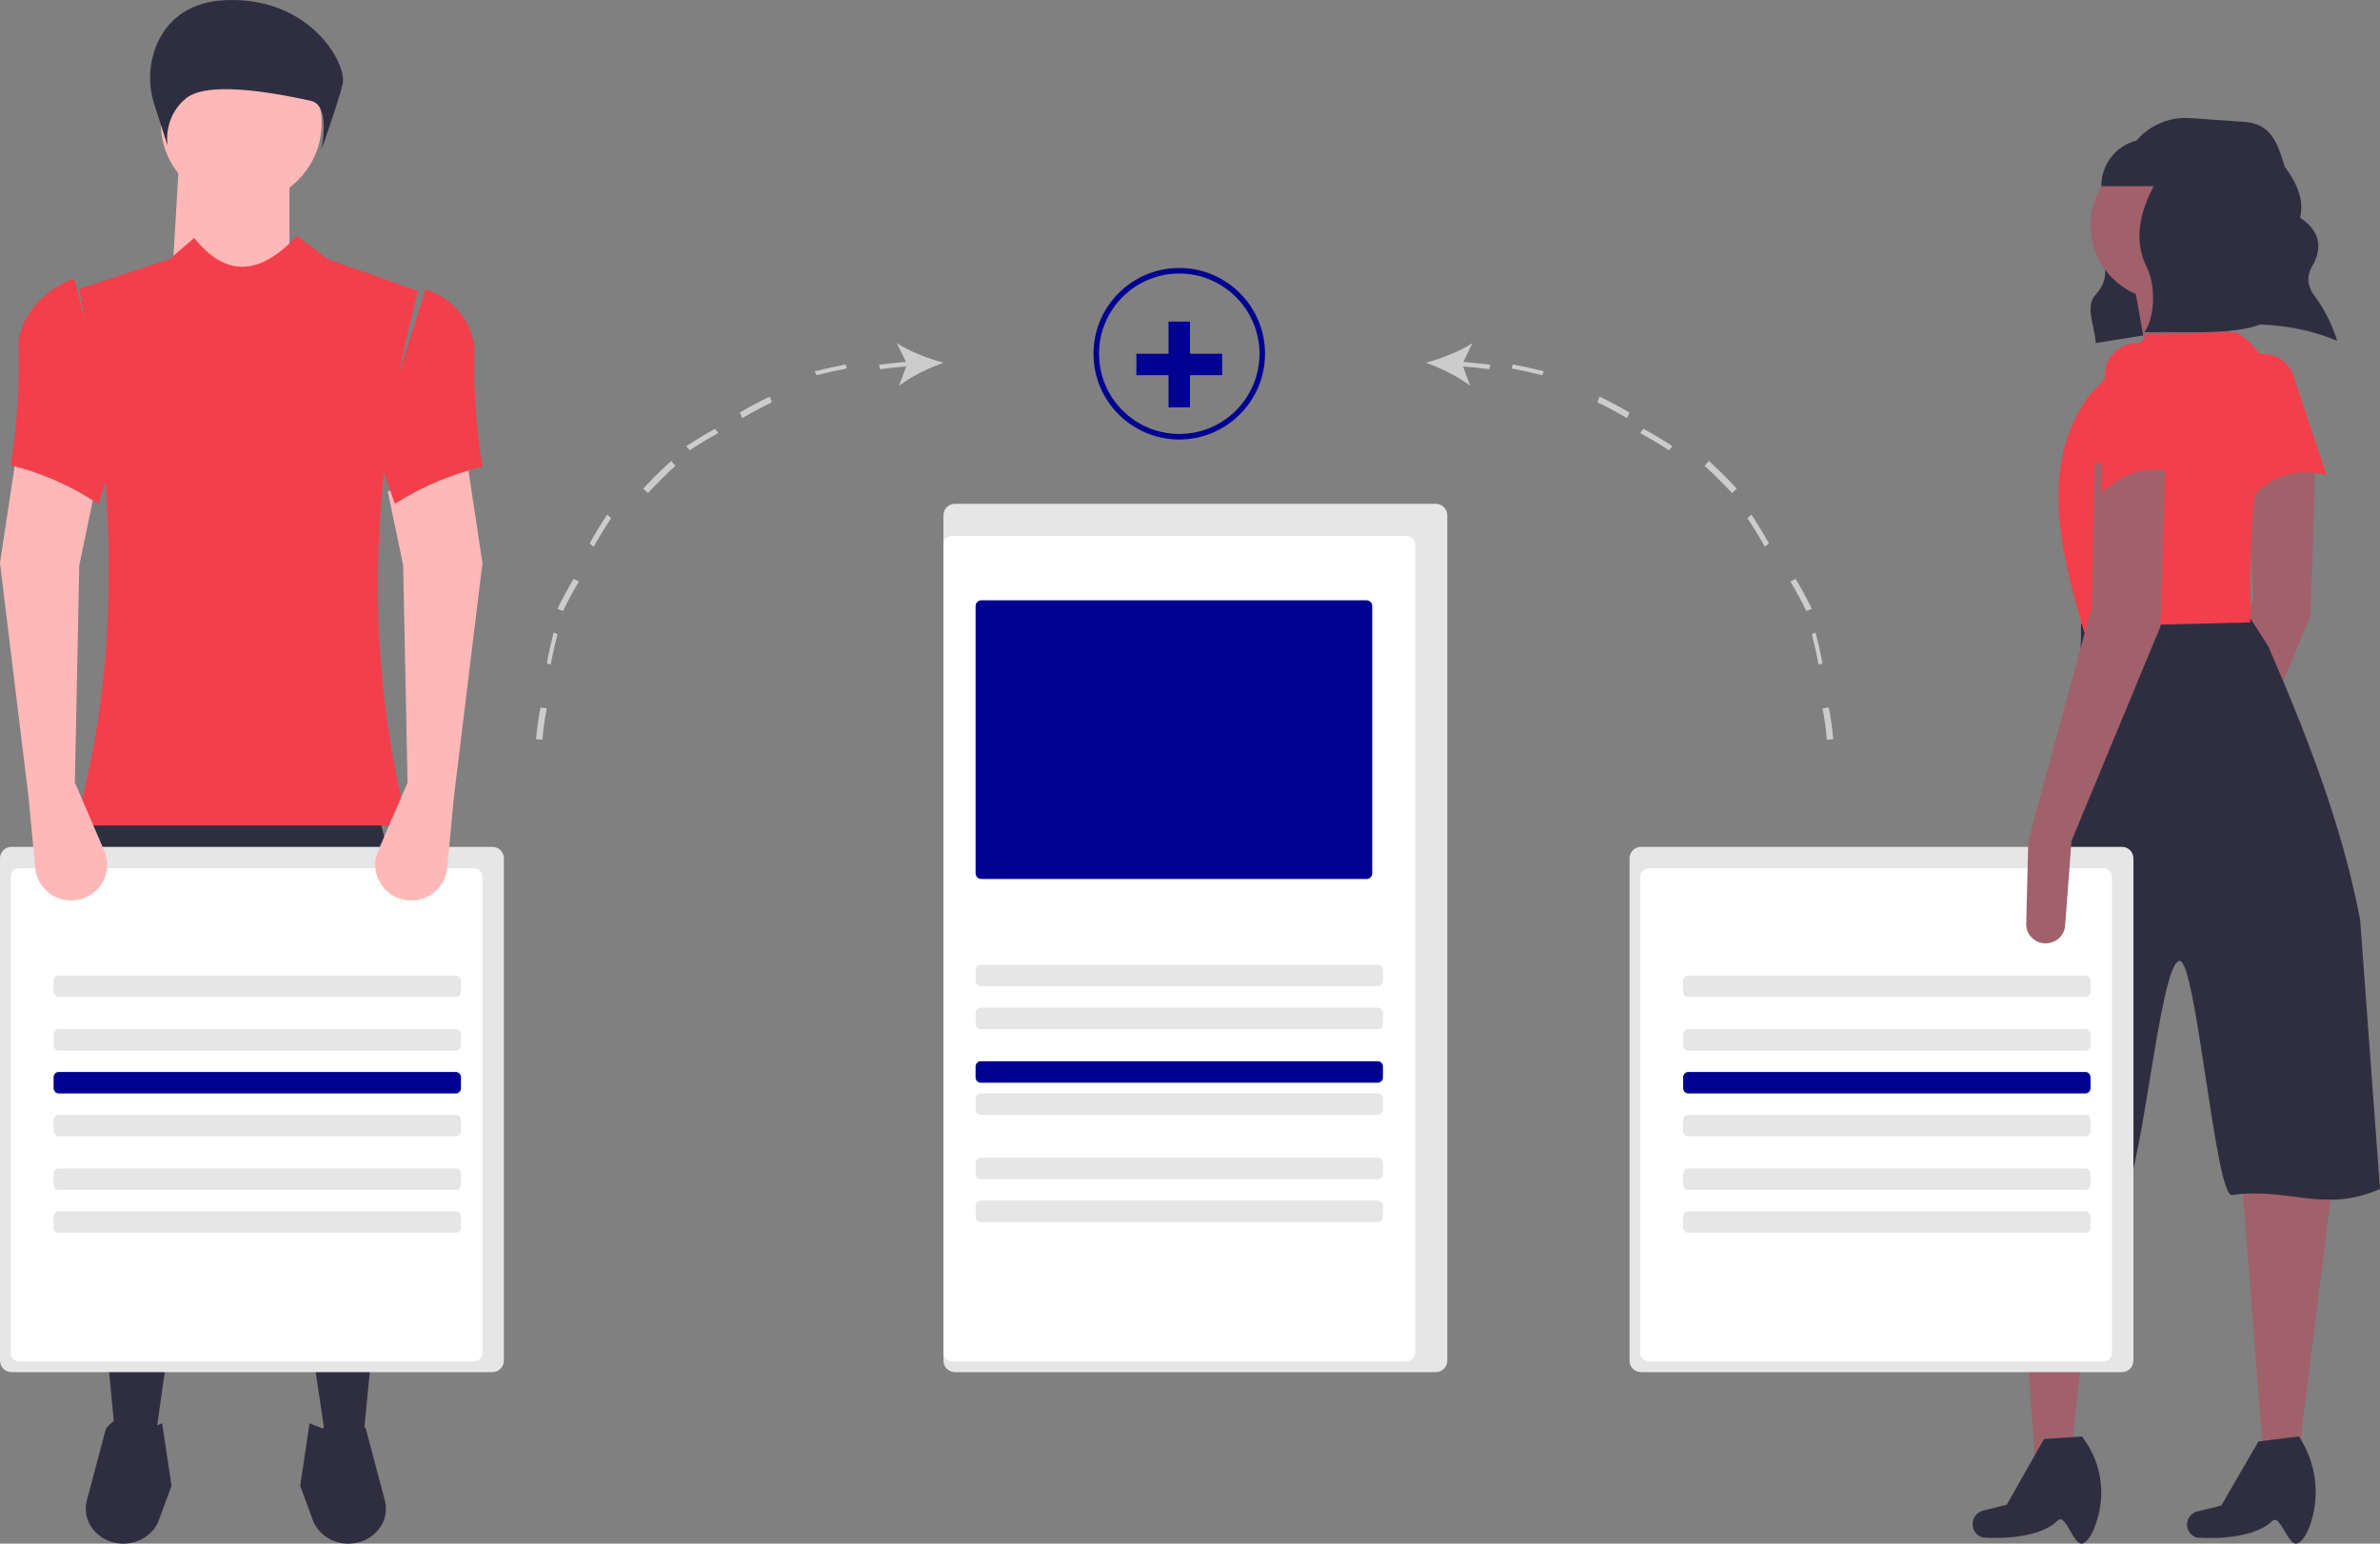 <?xml version="1.0" encoding="UTF-8"?>
<svg width="222px" height="144px" viewBox="0 0 222 144" version="1.1" xmlns="http://www.w3.org/2000/svg" xmlns:xlink="http://www.w3.org/1999/xlink">
    <rect x="0" y="0" width="222" height="144" fill="#808080" stroke="none"/>
    <title>Activités bénévolat</title>
    <g id="Activités-bénévolat" stroke="none" stroke-width="1" fill="none" fill-rule="evenodd">
        <path d="M207.223,77.455 L206.627,85.366 C206.561,86.243 205.84,86.938 204.937,86.996 L204.937,86.996 C204.428,87.029 203.928,86.853 203.56,86.51 C203.191,86.168 202.988,85.691 203.001,85.196 L203.19,77.455 L210.207,55.612 L209.358,42.23 L216,42 L215.526,57.425 L207.223,77.455 Z" id="Path" fill="#A0616A" fill-rule="nonzero"></path>
        <path d="M217,44.284 C214.039,43.64 211.505,44.39 209.538,47 L208.016,36.145 C207.862,34.735 208.829,33.432 210.287,33.087 L210.287,33.087 C211.841,32.718 213.431,33.557 213.91,34.998 L217,44.284 Z" id="Path" fill="#F33F4B" fill-rule="nonzero"></path>
        <path d="M218,31.788 C211.059,28.898 203.928,30.729 195.486,32 C195.407,30.461 194.455,28.588 195.452,27.514 C196.664,26.209 196.553,24.839 195.823,23.46 C193.958,19.935 196.63,16.183 199.328,13.064 C200.561,11.642 202.414,10.881 204.315,11.015 L209.312,11.365 C211.803,11.539 212.406,13.208 213.112,15.553 L213.112,15.553 C214.306,17.142 214.944,18.726 214.542,20.302 C216.329,21.498 216.63,22.942 215.827,24.569 C215.146,25.593 215.153,26.591 215.858,27.56 C216.783,28.797 217.492,30.175 217.955,31.64 L218,31.788 Z" id="Path" fill="#2F2E41" fill-rule="nonzero"></path>
        <polygon id="Path" fill="#A0616A" fill-rule="nonzero" points="193.029 137 189.874 137 188 110.235 196 110"></polygon>
        <path d="M194.317,143.965 C193.437,144.369 192.7,141.101 191.958,141.833 C189.881,143.883 184.901,143.423 184.901,143.423 C184.563,143.314 184.284,143.071 184.129,142.75 C183.975,142.429 183.958,142.058 184.083,141.725 L184.083,141.725 C184.232,141.323 184.569,141.022 184.983,140.918 L187.191,140.363 L190.658,134.24 L194.197,134 L194.197,134 C195.796,136.047 196.372,138.717 195.761,141.244 C195.44,142.561 194.944,143.678 194.317,143.965 Z" id="Path" fill="#2F2E41" fill-rule="nonzero"></path>
        <polygon id="Path" fill="#A0616A" fill-rule="nonzero" points="214.5 135 211.049 135 209 108.62 218 107"></polygon>
        <path d="M214.32,143.966 C213.44,144.36 212.703,141.169 211.96,141.884 C209.883,143.885 204.901,143.437 204.901,143.437 C204.563,143.33 204.284,143.093 204.13,142.779 C203.975,142.466 203.958,142.104 204.083,141.778 L204.083,141.778 C204.233,141.386 204.569,141.092 204.983,140.99 L207.192,140.449 L210.66,134.469 L214.44,134 L214.535,134.153 C216.014,136.489 216.394,139.336 215.58,141.966 C215.265,142.953 214.838,143.735 214.32,143.966 Z" id="Path" fill="#2F2E41" fill-rule="nonzero"></path>
        <path d="M222,110.918 C216.722,113.21 213.561,110.729 208.189,111.479 C206.655,111.693 204.848,89.549 203.307,89.641 C201.345,89.759 199.646,112.076 197.671,112 C192.709,111.791 187.786,111.027 183,109.722 C188.116,90.243 194.156,72.63 194.119,58.161 L209.466,57 L211.579,60.288 C214.966,68.09 218.426,76.754 220.15,85.821 L222,110.918 Z" id="Path" fill="#2F2E41" fill-rule="nonzero"></path>
        <circle id="Oval" fill="#A0616A" fill-rule="nonzero" cx="202" cy="21" r="7"></circle>
        <polygon id="Path" fill="#A0616A" fill-rule="nonzero" points="209 33.526 200.395 34 199 26.184 205.977 25"></polygon>
        <path d="M209.903,58.059 L199.085,58.328 L194.414,59 C192.122,51.192 190.192,43.402 194.871,36.882 L200.348,31.235 L208.563,31 L208.672,31.064 C211.36,32.652 212.619,35.949 211.703,39 C209.665,45.831 209.923,52.281 209.903,58.059 Z" id="Path" fill="#F33F4B" fill-rule="nonzero"></path>
        <path d="M209.675,21.09 C209.677,19.017 208.937,17.015 207.595,15.467 L207.595,13 L200.259,13 C199.13,13 198.046,13.461 197.248,14.281 C196.449,15.101 196,16.213 196,17.372 L196,17.372 L200.889,17.372 C199.571,19.864 199.002,22.476 200.272,24.993 C201.038,26.511 201.072,29.527 200.023,30.975 C200.574,31.008 201.127,31.008 201.679,30.975 C203.945,30.975 210.125,31.278 211.618,29.761 C213.129,28.224 209.675,23.446 209.675,21.09 Z" id="Path" fill="#2F2E41" fill-rule="nonzero"></path>
        <path d="M197.931,79 L153.069,79 C152.479,79.002 152.002,79.477 152,80.064 L152,126.936 C152.002,127.523 152.479,127.998 153.069,128 L197.931,128 C198.521,127.998 198.998,127.523 199,126.936 L199,80.064 C198.998,79.477 198.521,79.002 197.931,79 Z" id="Path" fill="#E6E6E6" fill-rule="nonzero"></path>
        <path d="M196.204,81 L153.796,81 C153.357,81.002 153.002,81.355 153,81.792 L153,126.208 C153.001,126.645 153.357,126.999 153.796,127 L196.204,127 C196.643,126.999 196.999,126.645 197,126.208 L197,81.792 C196.999,81.355 196.643,81.001 196.204,81 L196.204,81 Z" id="Path" fill="#FFFFFF" fill-rule="nonzero"></path>
        <path d="M193.223,78.455 L192.627,86.366 C192.561,87.243 191.84,87.938 190.937,87.996 L190.937,87.996 C190.428,88.029 189.928,87.853 189.56,87.51 C189.191,87.168 188.988,86.691 189.001,86.196 L189.19,78.455 L195.121,56.583 L195.358,43.23 L202,43 L201.526,58.425 L193.223,78.455 Z" id="Path" fill="#A0616A" fill-rule="nonzero"></path>
        <path d="M204,44.394 C201.122,43.286 198.434,43.657 196,46 L196.334,34.762 C196.42,33.309 197.621,32.137 199.153,32.011 L199.153,32.011 C200.785,31.877 202.245,32.971 202.481,34.506 L204,44.394 Z" id="Path" fill="#F33F4B" fill-rule="nonzero"></path>
        <path d="M194.531,91 C194.79,91 195,91.224 195,91.5 L195,92.5 C195,92.776 194.79,93 194.531,93 L157.469,93 C157.345,93 157.225,92.947 157.137,92.854 C157.049,92.76 157,92.633 157,92.5 L157,91.5 C157,91.367 157.049,91.24 157.137,91.146 C157.225,91.053 157.345,91 157.469,91 L194.531,91" id="Path" fill="#E6E6E6" fill-rule="nonzero"></path>
        <path d="M194.531,96 C194.79,96 195,96.224 195,96.5 L195,97.5 C195,97.776 194.79,98 194.531,98 L157.469,98 C157.345,98 157.225,97.947 157.137,97.854 C157.049,97.76 157,97.633 157,97.5 L157,96.5 C157,96.367 157.049,96.24 157.137,96.146 C157.225,96.053 157.345,96 157.469,96 L194.531,96" id="Path" fill="#E6E6E6" fill-rule="nonzero"></path>
        <path d="M194.531,100 C194.79,100 195,100.224 195,100.5 L195,101.5 C195,101.776 194.79,102 194.531,102 L157.469,102 C157.21,102 157,101.776 157,101.5 L157,100.5 C157,100.224 157.21,100 157.469,100 L194.531,100" id="Path" fill="#000091" fill-rule="nonzero"></path>
        <path d="M194.531,104 C194.79,104 195,104.224 195,104.5 L195,105.5 C195,105.776 194.79,106 194.531,106 L157.469,106 C157.345,106 157.225,105.947 157.137,105.854 C157.049,105.76 157,105.633 157,105.5 L157,104.5 C157,104.367 157.049,104.24 157.137,104.146 C157.225,104.053 157.345,104 157.469,104 L194.531,104" id="Path" fill="#E6E6E6" fill-rule="nonzero"></path>
        <path d="M194.531,109 C194.79,109 195,109.224 195,109.5 L195,110.5 C195,110.776 194.79,111 194.531,111 L157.469,111 C157.345,111 157.225,110.947 157.137,110.854 C157.049,110.76 157,110.633 157,110.5 L157,109.5 C157,109.367 157.049,109.24 157.137,109.146 C157.225,109.053 157.345,109 157.469,109 L194.531,109" id="Path" fill="#E6E6E6" fill-rule="nonzero"></path>
        <path d="M194.531,113 C194.79,113 195,113.224 195,113.5 L195,114.5 C195,114.776 194.79,115 194.531,115 L157.469,115 C157.21,115 157,114.776 157,114.5 L157,113.5 C157,113.224 157.21,113 157.469,113 L194.531,113" id="Path" fill="#E6E6E6" fill-rule="nonzero"></path>
        <path d="M33.925,133.803 L30.345,134 L22.19,79.72 L14.533,133.902 L10.654,133.017 C8.501,109.661 5.696,85.519 7.671,75 L34.919,75 C38.966,85.457 36.265,110.007 33.925,133.803 Z" id="Path" fill="#2F2E41" fill-rule="nonzero"></path>
        <path d="M11.326,143.996 L11.326,143.996 C10.282,143.946 9.316,143.467 8.692,142.688 C8.068,141.91 7.852,140.914 8.102,139.972 L9.883,133.259 C11.373,131.543 12.706,131.618 13.903,133.259 L15.126,132.773 L16,138.608 L14.795,141.873 C14.264,143.208 12.859,144.069 11.326,143.996 L11.326,143.996 Z" id="Path" fill="#2F2E41" fill-rule="nonzero"></path>
        <path d="M32.674,143.996 L32.674,143.996 C33.718,143.946 34.684,143.467 35.308,142.688 C35.932,141.91 36.148,140.914 35.898,139.972 L34.117,133.259 C32.627,131.543 31.294,131.618 30.097,133.259 L28.874,132.773 L28,138.608 L29.205,141.873 C29.736,143.208 31.141,144.069 32.674,143.996 Z" id="Path" fill="#2F2E41" fill-rule="nonzero"></path>
        <circle id="Oval" fill="#FFB8B8" fill-rule="nonzero" cx="22.5" cy="11.5" r="7.5"></circle>
        <polygon id="Path" fill="#FFB8B8" fill-rule="nonzero" points="27 27 16 27 16.647 16 27 16"></polygon>
        <path d="M38.042,77 L7,77 C11.526,61.243 10.73,44.364 7.383,26.946 L15.814,24.176 L18.114,22.198 C20.999,25.826 24.19,25.796 27.695,22 L30.569,24.176 L39,27.144 C34.553,43.925 33.83,60.56 38.042,77 Z" id="Path" fill="#F33F4B" fill-rule="nonzero"></path>
        <path d="M14.4,9.752 C13.731,7.725 13.907,5.491 14.883,3.609 C15.845,1.798 17.698,0.101 21.26,0.005 C29.032,-0.204 32.4,6.015 31.962,7.838 C31.524,9.662 29.958,14 29.958,14 C29.958,14 30.929,9.822 28.986,9.405 C27.043,8.987 19.514,7.316 17.328,9.196 C16.059,10.227 15.41,11.902 15.628,13.582 L14.4,9.752 Z" id="Path" fill="#2F2E41" fill-rule="nonzero"></path>
        <path d="M45.931,79 L1.069,79 C0.48,79.004 0.004,79.478 0,80.064 L0,126.936 C0.002,127.523 0.479,127.998 1.069,128 L45.931,128 C46.521,127.998 46.998,127.523 47,126.936 L47,80.064 C46.998,79.477 46.521,79.002 45.931,79 Z" id="Path" fill="#E6E6E6" fill-rule="nonzero"></path>
        <path d="M44.204,81 L1.796,81 C1.357,81.001 1.001,81.355 1,81.792 L1,126.208 C1.001,126.645 1.357,126.999 1.796,127 L44.204,127 C44.643,126.999 44.999,126.645 45,126.208 L45,81.792 C44.999,81.355 44.643,81.001 44.204,81 L44.204,81 Z" id="Path" fill="#FFFFFF" fill-rule="nonzero"></path>
        <path d="M37.145,83.774 L37.145,83.774 C36.296,83.448 35.618,82.797 35.264,81.969 C34.91,81.14 34.912,80.206 35.269,79.379 L38.017,73.004 L37.606,52.731 L36.168,45.838 L43.562,43 L45,52.528 L42.33,74.423 L41.714,80.985 C41.617,82.023 41.032,82.956 40.134,83.504 C39.236,84.052 38.129,84.152 37.145,83.774 L37.145,83.774 Z" id="Path" fill="#FFB8B8" fill-rule="nonzero"></path>
        <path d="M7.855,83.774 L7.855,83.774 C8.704,83.448 9.382,82.797 9.736,81.969 C10.09,81.14 10.088,80.206 9.731,79.379 L6.983,73.004 L7.394,52.731 L8.832,45.838 L1.438,43 L0,52.528 L2.67,74.423 L3.286,80.985 C3.383,82.023 3.968,82.956 4.866,83.504 C5.764,84.052 6.871,84.152 7.855,83.774 L7.855,83.774 Z" id="Path" fill="#FFB8B8" fill-rule="nonzero"></path>
        <path d="M45,43.538 C42.087,44.24 39.325,45.411 36.837,47 L35,41.808 L39.694,27 L39.694,27 C42.284,27.814 44.092,30.027 44.265,32.595 C44.156,36.256 44.402,39.919 45,43.538 L45,43.538 Z" id="Path" fill="#F33F4B" fill-rule="nonzero"></path>
        <path d="M1,43.4 C3.913,44.129 6.675,45.347 9.163,47 L11,41.6 L6.918,26 L6.918,26 C4.328,26.846 1.908,29.348 1.735,32.018 C1.844,35.826 1.598,39.636 1,43.4 L1,43.4 Z" id="Path" fill="#F33F4B" fill-rule="nonzero"></path>
        <path d="M42.531,91 C42.79,91 43,91.224 43,91.5 L43,92.5 C43,92.776 42.79,93 42.531,93 L5.469,93 C5.345,93 5.225,92.947 5.137,92.854 C5.049,92.76 5,92.633 5,92.5 L5,91.5 C5,91.367 5.049,91.24 5.137,91.146 C5.225,91.053 5.345,91 5.469,91 L42.531,91" id="Path" fill="#E6E6E6" fill-rule="nonzero"></path>
        <path d="M42.531,96 C42.79,96 43,96.224 43,96.5 L43,97.5 C43,97.776 42.79,98 42.531,98 L5.469,98 C5.345,98 5.225,97.947 5.137,97.854 C5.049,97.76 5,97.633 5,97.5 L5,96.5 C5,96.367 5.049,96.24 5.137,96.146 C5.225,96.053 5.345,96 5.469,96 L42.531,96" id="Path" fill="#E6E6E6" fill-rule="nonzero"></path>
        <path d="M42.531,100 C42.79,100 43,100.224 43,100.5 L43,101.5 C43,101.776 42.79,102 42.531,102 L5.469,102 C5.21,102 5,101.776 5,101.5 L5,100.5 C5,100.224 5.21,100 5.469,100 L42.531,100" id="Path" fill="#000091" fill-rule="nonzero"></path>
        <path d="M42.531,104 C42.79,104 43,104.224 43,104.5 L43,105.5 C43,105.776 42.79,106 42.531,106 L5.469,106 C5.345,106 5.225,105.947 5.137,105.854 C5.049,105.76 5,105.633 5,105.5 L5,104.5 C5,104.367 5.049,104.24 5.137,104.146 C5.225,104.053 5.345,104 5.469,104 L42.531,104" id="Path" fill="#E6E6E6" fill-rule="nonzero"></path>
        <path d="M42.531,109 C42.79,109 43,109.224 43,109.5 L43,110.5 C43,110.776 42.79,111 42.531,111 L5.469,111 C5.345,111 5.225,110.947 5.137,110.854 C5.049,110.76 5,110.633 5,110.5 L5,109.5 C5,109.367 5.049,109.24 5.137,109.146 C5.225,109.053 5.345,109 5.469,109 L42.531,109" id="Path" fill="#E6E6E6" fill-rule="nonzero"></path>
        <path d="M42.531,113 C42.79,113 43,113.224 43,113.5 L43,114.5 C43,114.776 42.79,115 42.531,115 L5.469,115 C5.21,115 5,114.776 5,114.5 L5,113.5 C5,113.224 5.21,113 5.469,113 L42.531,113" id="Path" fill="#E6E6E6" fill-rule="nonzero"></path>
        <path d="M133.931,47 L89.069,47 C88.479,47 88.001,47.481 88,48.074 L88,126.926 C88.002,127.519 88.479,127.998 89.069,128 L133.931,128 C134.521,127.998 134.998,127.519 135,126.926 L135,48.074 C134.999,47.481 134.521,47 133.931,47 Z" id="Path" fill="#E6E6E6" fill-rule="nonzero"></path>
        <path d="M131.981,50.623 C131.96,50.528 131.922,50.438 131.87,50.356 C131.722,50.134 131.472,50.001 131.204,50 L88.796,50 C88.357,50 88,50.355 88,50.792 L88,126.208 C88.001,126.645 88.357,126.999 88.796,127 L131.204,127 C131.643,126.999 131.999,126.645 132,126.208 L132,50.792 C132,50.735 131.994,50.678 131.981,50.623 Z" id="Path" fill="#FFFFFF" fill-rule="nonzero"></path>
        <path d="M128.531,90 C128.79,90 129,90.224 129,90.5 L129,91.5 C129,91.776 128.79,92 128.531,92 L91.469,92 C91.345,92 91.225,91.947 91.137,91.854 C91.049,91.76 91,91.633 91,91.5 L91,90.5 C91,90.367 91.049,90.24 91.137,90.146 C91.225,90.053 91.345,90 91.469,90 L128.531,90" id="Path" fill="#E6E6E6" fill-rule="nonzero"></path>
        <path d="M128.531,94 C128.79,94 129,94.224 129,94.5 L129,95.5 C129,95.776 128.79,96 128.531,96 L91.469,96 C91.345,96 91.225,95.947 91.137,95.854 C91.049,95.76 91,95.633 91,95.5 L91,94.5 C91,94.367 91.049,94.24 91.137,94.146 C91.225,94.053 91.345,94 91.469,94 L128.531,94" id="Path" fill="#E6E6E6" fill-rule="nonzero"></path>
        <path d="M128.531,99 C128.79,99 129,99.224 129,99.5 L129,100.5 C129,100.776 128.79,101 128.531,101 L91.469,101 C91.21,101 91,100.776 91,100.5 L91,99.5 C91,99.224 91.21,99 91.469,99 L128.531,99" id="Path" fill="#000091" fill-rule="nonzero"></path>
        <path d="M128.531,102 C128.79,102 129,102.224 129,102.5 L129,103.5 C129,103.776 128.79,104 128.531,104 L91.469,104 C91.345,104 91.225,103.947 91.137,103.854 C91.049,103.76 91,103.633 91,103.5 L91,102.5 C91,102.367 91.049,102.24 91.137,102.146 C91.225,102.053 91.345,102 91.469,102 L128.531,102" id="Path" fill="#E6E6E6" fill-rule="nonzero"></path>
        <path d="M128.531,108 C128.79,108 129,108.224 129,108.5 L129,109.5 C129,109.776 128.79,110 128.531,110 L91.469,110 C91.345,110 91.225,109.947 91.137,109.854 C91.049,109.76 91,109.633 91,109.5 L91,108.5 C91,108.367 91.049,108.24 91.137,108.146 C91.225,108.053 91.345,108 91.469,108 L128.531,108" id="Path" fill="#E6E6E6" fill-rule="nonzero"></path>
        <path d="M128.531,112 C128.79,112 129,112.224 129,112.5 L129,113.5 C129,113.776 128.79,114 128.531,114 L91.469,114 C91.21,114 91,113.776 91,113.5 L91,112.5 C91,112.224 91.21,112 91.469,112 L128.531,112" id="Path" fill="#E6E6E6" fill-rule="nonzero"></path>
        <path d="M91.536,56 C91.24,56 91,56.24 91,56.537 L91,81.463 C91,81.76 91.24,82 91.536,82 L127.464,82 C127.76,82 128,81.76 128,81.463 L128,56.537 C128,56.24 127.76,56 127.464,56 L91.536,56 Z" id="Path" fill="#000091" fill-rule="nonzero"></path>
        <path d="M149,37.53 C149.935,37.976 150.864,38.471 151.762,39 L152,38.49 C151.09,37.953 150.148,37.452 149.201,37 L149,37.53 Z" id="Path" fill="#CCCCCC" fill-rule="nonzero"></path>
        <path d="M159.4,43 L159,43.457 C159.885,44.265 160.748,45.121 161.564,46 L162,45.579 C161.173,44.687 160.298,43.819 159.4,43 Z" id="Path" fill="#CCCCCC" fill-rule="nonzero"></path>
        <path d="M153,40.398 C153.912,40.899 154.81,41.437 155.671,42 L156,41.624 C155.128,41.053 154.216,40.507 153.292,40 L153,40.398 Z" id="Path" fill="#CCCCCC" fill-rule="nonzero"></path>
        <path d="M141,34.371 C141.956,34.551 142.912,34.762 143.843,35 L144,34.637 C143.056,34.396 142.087,34.182 141.118,34 L141,34.371 Z" id="Path" fill="#CCCCCC" fill-rule="nonzero"></path>
        <path d="M170.586,66 L170,66.078 C170.185,67.041 170.323,68.024 170.409,69 L171,68.964 C170.913,67.974 170.774,66.977 170.586,66 Z" id="Path" fill="#CCCCCC" fill-rule="nonzero"></path>
        <path d="M169,59.163 C169.242,60.091 169.456,61.046 169.637,62 L170,61.879 C169.817,60.911 169.6,59.942 169.354,59 L169,59.163 Z" id="Path" fill="#CCCCCC" fill-rule="nonzero"></path>
        <path d="M167,54.25 C167.537,55.144 168.037,56.069 168.488,57 L169,56.79 C168.543,55.846 168.035,54.907 167.49,54 L167,54.25 Z" id="Path" fill="#CCCCCC" fill-rule="nonzero"></path>
        <path d="M163,48.345 C163.568,49.199 164.112,50.092 164.618,51 L165,50.692 C164.487,49.772 163.935,48.866 163.359,48 L163,48.345 Z" id="Path" fill="#CCCCCC" fill-rule="nonzero"></path>
        <path d="M137.354,32 C136.226,32.759 134.435,33.448 133,33.836 C134.387,34.333 136.097,35.157 137.139,36 L136.471,34.183 C137.292,34.248 138.114,34.334 138.921,34.444 L139,34.028 C138.173,33.916 137.332,33.827 136.492,33.762 L137.354,32 Z" id="Path" fill="#CCCCCC" fill-rule="nonzero"></path>
        <path d="M52,56.79 L52.512,57 C52.962,56.07 53.463,55.144 54,54.25 L53.51,54 C52.965,54.907 52.457,55.846 52,56.79 Z" id="Path" fill="#CCCCCC" fill-rule="nonzero"></path>
        <path d="M51,61.879 L51.363,62 C51.543,61.047 51.758,60.093 52,59.162 L51.646,59 C51.4,59.944 51.183,60.912 51,61.879 Z" id="Path" fill="#CCCCCC" fill-rule="nonzero"></path>
        <path d="M50,68.964 L50.592,69 C50.677,68.024 50.814,67.041 51,66.078 L50.415,66 C50.226,66.977 50.087,67.974 50,68.964 Z" id="Path" fill="#CCCCCC" fill-rule="nonzero"></path>
        <path d="M55,50.692 L55.382,51 C55.887,50.093 56.432,49.2 57,48.345 L56.641,48 C56.065,48.867 55.513,49.772 55,50.692 Z" id="Path" fill="#CCCCCC" fill-rule="nonzero"></path>
        <path d="M69,38.49 L69.238,39 C70.137,38.47 71.066,37.976 72,37.53 L71.799,37 C70.853,37.452 69.911,37.953 69,38.49 Z" id="Path" fill="#CCCCCC" fill-rule="nonzero"></path>
        <path d="M76,34.637 L76.156,35 C77.087,34.762 78.044,34.551 79,34.371 L78.882,34 C77.913,34.182 76.944,34.396 76,34.637 Z" id="Path" fill="#CCCCCC" fill-rule="nonzero"></path>
        <path d="M60,45.579 L60.436,46 C61.251,45.121 62.114,44.265 63,43.457 L62.6,43 C61.702,43.82 60.827,44.688 60,45.579 Z" id="Path" fill="#CCCCCC" fill-rule="nonzero"></path>
        <path d="M64,41.624 L64.329,42 C65.19,41.437 66.088,40.898 67,40.398 L66.708,40 C65.784,40.507 64.873,41.053 64,41.624 Z" id="Path" fill="#CCCCCC" fill-rule="nonzero"></path>
        <path d="M88,33.836 C86.565,33.447 84.774,32.759 83.646,32 L84.508,33.762 C83.668,33.828 82.827,33.916 82,34.028 L82.079,34.444 C82.886,34.334 83.708,34.248 84.529,34.184 L83.861,36 C84.903,35.157 86.613,34.333 88,33.836 Z" id="Path" fill="#CCCCCC" fill-rule="nonzero"></path>
        <path d="M110,41 C105.582,41 102,37.418 102,33 C102,28.582 105.582,25 110,25 C114.418,25 118,28.582 118,33 C117.995,37.416 114.416,40.995 110,41 Z M110,25.516 C105.867,25.516 102.516,28.867 102.516,33 C102.516,37.133 105.867,40.484 110,40.484 C114.133,40.484 117.484,37.133 117.484,33 C117.479,28.869 114.131,25.521 110,25.516 L110,25.516 Z" id="Shape" fill="#000091" fill-rule="nonzero"></path>
        <rect id="Rectangle" fill="#000091" fill-rule="nonzero" x="109" y="30" width="2" height="8"></rect>
        <polygon id="Rectangle" fill="#000091" fill-rule="nonzero" transform="translate(110, 34) rotate(90) translate(-110, -34) " points="109 30 111 30 111 38 109 38"></polygon>
    </g>
</svg>